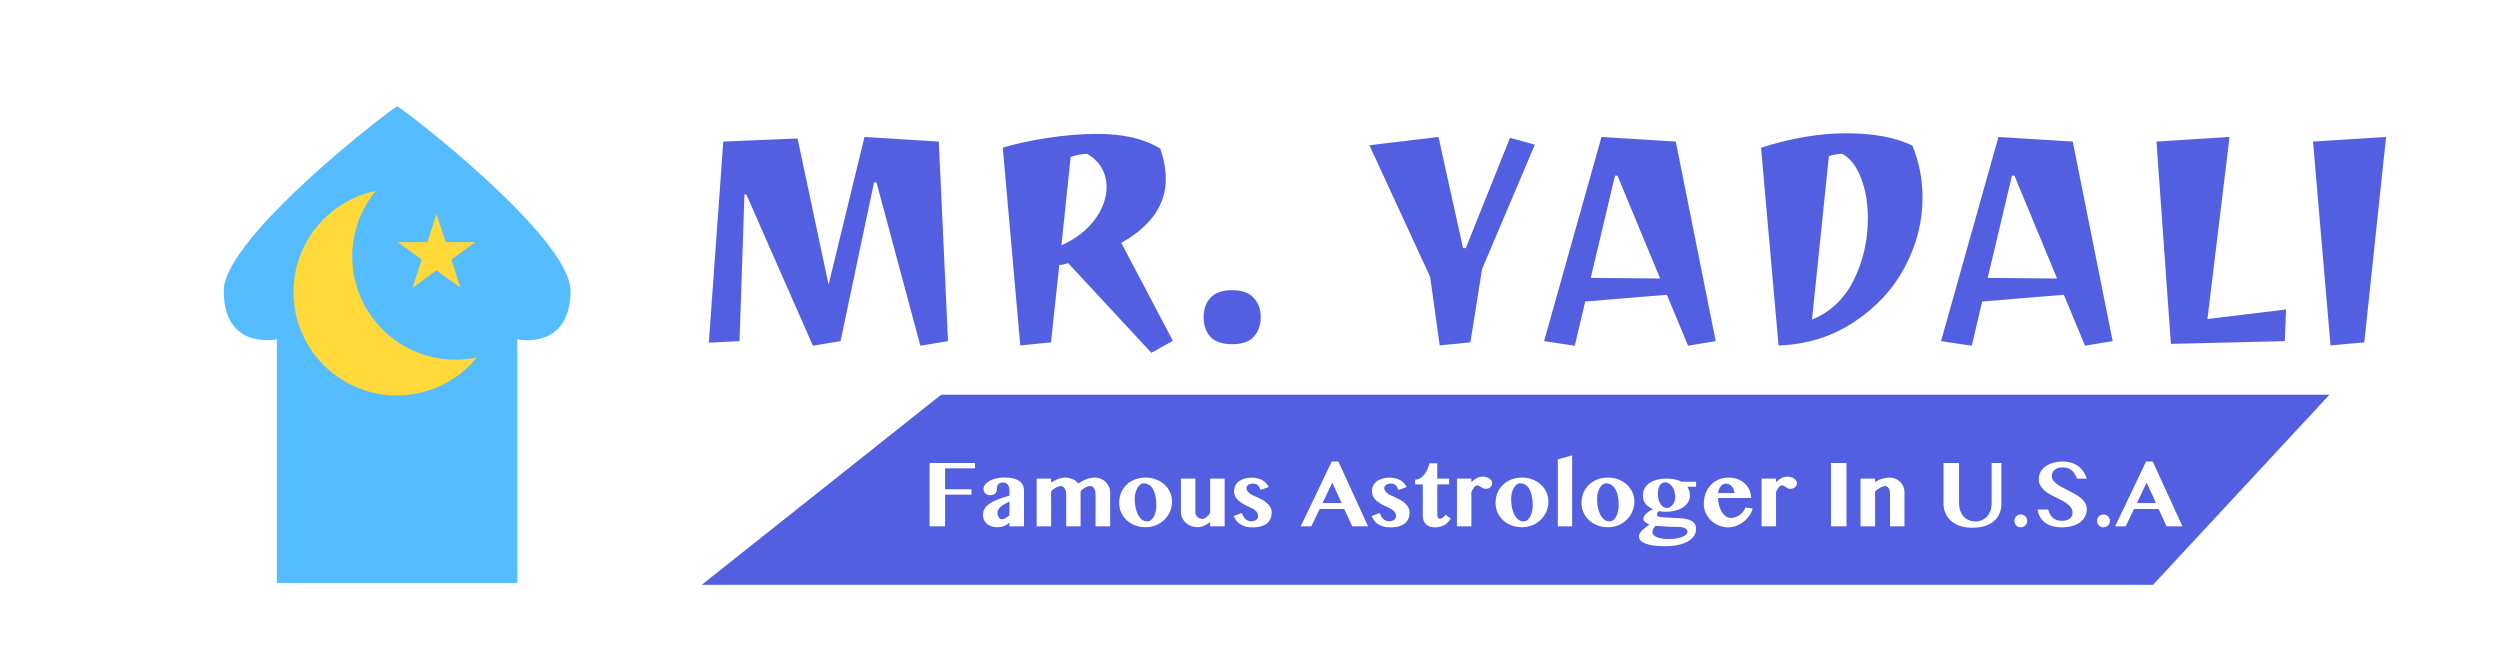 <svg width="513" height="135" viewBox="0 0 513 135" fill="none" xmlns="http://www.w3.org/2000/svg">
<g clip-path="url(#clip0_1247_774)">
<g clip-path="url(#clip1_1247_774)">
<path d="M82.162 5.179C81.564 4.842 31.654 44.936 31.654 58.984C31.654 74.747 42.249 72.098 42.249 72.098L43.34 129.824H119.919V72.02C119.919 72.02 129.345 72.228 129.345 56.44C129.345 42.417 82.733 4.764 82.162 5.179Z" fill="white"/>
<path d="M81.513 21.849C81.123 21.59 45.911 48.622 45.911 59.633C45.911 71.993 56.818 69.63 56.818 69.63V119.618H106.156V69.63C106.156 69.63 117.063 71.993 117.063 59.633C117.089 48.622 81.876 21.59 81.513 21.849Z" fill="#55BCFF"/>
<path d="M93.484 73.809C89.468 73.811 85.534 72.673 82.14 70.525C78.746 68.378 76.033 65.31 74.316 61.68C72.599 58.05 71.948 54.006 72.441 50.02C72.934 46.035 74.549 42.271 77.098 39.168C73.774 39.861 70.665 41.342 68.031 43.486C65.398 45.63 63.318 48.375 61.966 51.489C60.614 54.604 60.03 57.998 60.261 61.386C60.493 64.773 61.535 68.056 63.299 70.958C65.063 73.859 67.497 76.295 70.398 78.06C73.299 79.826 76.581 80.869 79.968 81.103C83.356 81.336 86.75 80.753 89.865 79.403C92.981 78.052 95.727 75.974 97.872 73.341C96.43 73.651 94.959 73.808 93.484 73.809Z" fill="#FFD93A"/>
<path d="M89.562 43.895L91.458 49.685H97.534L92.626 53.269L94.496 59.06L89.562 55.476L84.654 59.06L86.524 53.269L81.616 49.685H87.693L89.562 43.895Z" fill="#FFD93A"/>
</g>
<g filter="url(#filter0_d_1247_774)">
<path d="M188.86 68.945L179.851 35.429H179.347L172.48 68L166.81 68.945L153.139 37.886H152.761L151.753 68L145.453 68.315L148.414 27.05L163.66 26.42L170.023 56.408L177.394 26.105L192.64 27.05L194.53 68L188.86 68.945ZM219.191 51.998C218.435 52.25 217.826 52.376 217.364 52.376L215.663 68.252L209.363 68.882L205.772 28.31C207.998 27.596 210.938 26.945 214.592 26.357C218.288 25.769 221.816 25.475 225.176 25.475C230.552 25.475 234.857 26.483 238.091 28.499C238.847 30.767 239.225 32.846 239.225 34.736C239.225 40.028 236.18 44.396 230.09 47.84L240.674 67.937L236.264 70.394L219.191 51.998ZM227.066 36.437C227.066 33.455 225.743 31.166 223.097 29.57C222.089 29.57 220.955 29.78 219.695 30.2L217.805 48.344C220.703 47.042 222.971 45.299 224.609 43.115C226.247 40.889 227.066 38.663 227.066 36.437ZM248.369 67.118C247.445 66.068 246.983 64.724 246.983 63.086C246.983 61.448 247.445 60.125 248.369 59.117C249.335 58.067 250.826 57.542 252.842 57.542C254.858 57.542 256.328 58.067 257.252 59.117C258.218 60.125 258.701 61.448 258.701 63.086C258.701 64.724 258.218 66.068 257.252 67.118C256.328 68.126 254.858 68.63 252.842 68.63C250.826 68.63 249.335 68.126 248.369 67.118ZM295.175 26.105L300.215 48.911H300.782L309.854 26.294L314.957 27.68L304.121 53.195L301.727 68.252L295.427 68.882L293.474 54.833L281 27.806L295.175 26.105ZM316.845 68L328.626 26.105L343.872 27.05L352.062 68L346.392 68.945L342.045 58.487L325.287 59.873L323.145 68.945L316.845 68ZM331.398 34.043L326.421 55.022L340.659 55.148L331.902 34.043H331.398ZM361.365 28.31C367.539 26.336 373.377 25.349 378.879 25.349C384.423 25.349 388.938 26.189 392.424 27.869C393.81 31.271 394.503 34.82 394.503 38.516C394.503 43.514 393.285 48.281 390.849 52.817C388.455 57.353 384.948 61.133 380.328 64.157C375.75 67.139 370.626 68.714 364.956 68.882L361.365 28.31ZM383.289 42.8C383.289 39.734 382.827 37.004 381.903 34.61C381.021 32.216 379.74 30.536 378.06 29.57C377.304 29.57 376.38 29.717 375.288 30.011L371.823 63.59C375.603 62.036 378.459 59.327 380.391 55.463C382.323 51.557 383.289 47.336 383.289 42.8ZM398.302 68L410.083 26.105L425.329 27.05L433.519 68L427.849 68.945L423.502 58.487L406.744 59.873L404.602 68.945L398.302 68ZM412.855 34.043L407.878 55.022L422.116 55.148L413.359 34.043H412.855ZM468.841 68L445.468 68.567L442.507 27.05L457.501 26.105L452.965 63.464L469.093 61.511L468.841 68ZM478.221 68.882L474.63 27.05L489.624 26.105L485.151 68.252L478.221 68.882Z" fill="#525FE1"/>
</g>
<path d="M193.118 81H478L441.808 120H144L193.118 81Z" fill="#525FE1"/>
<g filter="url(#filter1_d_1247_774)">
<path d="M200.078 93.002V94.098H193.934V98.394H199.348V99.512H193.934V106H190.754V93.002H200.078ZM207.136 100.93C206.849 101.051 206.559 101.195 206.266 101.359C205.972 101.517 205.707 101.692 205.471 101.886C205.234 102.079 205.041 102.283 204.891 102.498C204.747 102.713 204.676 102.938 204.676 103.175C204.676 103.361 204.701 103.54 204.751 103.712C204.801 103.877 204.866 104.023 204.944 104.152C205.03 104.274 205.127 104.374 205.234 104.453C205.342 104.525 205.456 104.561 205.578 104.561C205.814 104.561 206.058 104.485 206.309 104.335C206.559 104.185 206.835 103.998 207.136 103.776V100.93ZM210.122 106H207.136V105.216C206.971 105.352 206.81 105.481 206.652 105.603C206.495 105.717 206.319 105.817 206.126 105.903C205.94 105.989 205.721 106.057 205.471 106.107C205.227 106.158 204.941 106.183 204.611 106.183C204.16 106.183 203.752 106.118 203.387 105.989C203.029 105.86 202.724 105.685 202.474 105.463C202.223 105.234 202.03 104.965 201.894 104.657C201.757 104.342 201.689 104.006 201.689 103.647C201.689 103.268 201.761 102.928 201.904 102.627C202.048 102.326 202.241 102.054 202.484 101.811C202.735 101.567 203.025 101.349 203.354 101.155C203.691 100.962 204.049 100.786 204.429 100.629C204.808 100.464 205.199 100.317 205.6 100.188C206.008 100.052 206.412 99.92 206.813 99.791L207.136 99.716V98.738C207.136 98.115 207.014 97.675 206.771 97.417C206.534 97.152 206.219 97.019 205.825 97.019C205.589 97.019 205.388 97.052 205.224 97.116C205.066 97.174 204.937 97.256 204.837 97.363C204.744 97.471 204.676 97.596 204.633 97.739C204.597 97.875 204.579 98.022 204.579 98.18C204.579 98.366 204.558 98.545 204.515 98.717C204.479 98.889 204.411 99.043 204.311 99.179C204.21 99.308 204.071 99.412 203.892 99.49C203.72 99.569 203.498 99.608 203.226 99.608C202.803 99.608 202.463 99.49 202.205 99.254C201.947 99.01 201.818 98.71 201.818 98.352C201.818 98.008 201.933 97.693 202.162 97.406C202.391 97.113 202.703 96.862 203.097 96.654C203.491 96.439 203.945 96.275 204.461 96.16C204.977 96.038 205.521 95.978 206.094 95.978C206.796 95.978 207.401 96.042 207.909 96.171C208.418 96.293 208.833 96.472 209.155 96.708C209.485 96.937 209.728 97.216 209.886 97.546C210.043 97.875 210.122 98.244 210.122 98.652V106ZM224.807 99.34C224.807 99.125 224.778 98.921 224.721 98.728C224.671 98.527 224.599 98.355 224.506 98.212C224.413 98.069 224.302 97.954 224.173 97.868C224.044 97.782 223.904 97.739 223.754 97.739C223.582 97.739 223.403 97.768 223.217 97.825C223.031 97.882 222.848 97.961 222.669 98.061C222.49 98.155 222.318 98.266 222.153 98.394C221.989 98.523 221.849 98.659 221.734 98.803V106H218.78V99.34C218.78 99.125 218.752 98.921 218.694 98.728C218.637 98.527 218.558 98.355 218.458 98.212C218.365 98.069 218.254 97.954 218.125 97.868C217.996 97.782 217.864 97.739 217.728 97.739C217.57 97.739 217.398 97.768 217.212 97.825C217.033 97.882 216.854 97.961 216.675 98.061C216.496 98.155 216.32 98.266 216.148 98.394C215.977 98.523 215.823 98.659 215.687 98.803V106H212.722V96.203H215.687V97.041C216.159 96.726 216.643 96.475 217.137 96.289C217.638 96.096 218.121 95.999 218.587 95.999C218.845 95.999 219.103 96.028 219.36 96.085C219.625 96.142 219.876 96.225 220.112 96.332C220.356 96.439 220.578 96.568 220.778 96.719C220.979 96.869 221.151 97.041 221.294 97.234C221.516 97.055 221.763 96.891 222.035 96.74C222.307 96.583 222.59 96.45 222.884 96.343C223.185 96.235 223.489 96.153 223.797 96.096C224.105 96.031 224.409 95.999 224.71 95.999C225.125 95.999 225.519 96.081 225.892 96.246C226.271 96.404 226.601 96.626 226.88 96.912C227.166 97.191 227.392 97.521 227.557 97.9C227.721 98.273 227.804 98.674 227.804 99.103V106H224.807V99.34ZM235.065 106.183C234.285 106.183 233.562 106.054 232.896 105.796C232.237 105.538 231.667 105.187 231.188 104.743C230.708 104.292 230.332 103.766 230.06 103.164C229.787 102.555 229.651 101.9 229.651 101.198C229.651 100.446 229.784 99.752 230.049 99.114C230.321 98.477 230.697 97.929 231.177 97.471C231.657 97.005 232.226 96.644 232.885 96.386C233.551 96.128 234.274 95.999 235.055 95.999C235.835 95.999 236.559 96.128 237.225 96.386C237.891 96.636 238.464 96.984 238.943 97.428C239.43 97.872 239.81 98.394 240.082 98.996C240.361 99.591 240.501 100.231 240.501 100.919C240.501 101.642 240.361 102.323 240.082 102.96C239.81 103.597 239.43 104.156 238.943 104.636C238.464 105.116 237.891 105.495 237.225 105.774C236.566 106.047 235.846 106.183 235.065 106.183ZM235.409 104.99C235.681 104.99 235.932 104.904 236.161 104.732C236.39 104.553 236.587 104.317 236.752 104.023C236.917 103.723 237.046 103.379 237.139 102.992C237.232 102.598 237.278 102.187 237.278 101.757C237.278 101.134 237.232 100.547 237.139 99.995C237.046 99.436 236.895 98.95 236.688 98.534C236.48 98.119 236.208 97.789 235.871 97.546C235.535 97.302 235.123 97.181 234.636 97.181C234.399 97.181 234.174 97.267 233.959 97.439C233.744 97.61 233.554 97.843 233.39 98.137C233.225 98.423 233.092 98.76 232.992 99.147C232.892 99.533 232.842 99.938 232.842 100.36C232.842 100.991 232.899 101.585 233.014 102.144C233.128 102.702 233.297 103.193 233.519 103.615C233.741 104.038 234.009 104.374 234.324 104.625C234.646 104.868 235.008 104.99 235.409 104.99ZM245.292 96.203V103.11C245.292 103.304 245.328 103.483 245.399 103.647C245.478 103.812 245.582 103.959 245.711 104.088C245.847 104.21 246.001 104.306 246.173 104.378C246.352 104.45 246.538 104.485 246.731 104.485C246.846 104.485 246.971 104.457 247.107 104.399C247.243 104.335 247.383 104.249 247.526 104.142C247.67 104.027 247.809 103.898 247.945 103.755C248.089 103.604 248.214 103.443 248.321 103.271V96.203H251.297V106H248.321V105.087C247.935 105.424 247.519 105.692 247.075 105.893C246.631 106.086 246.201 106.183 245.786 106.183C245.299 106.183 244.844 106.104 244.422 105.946C244.007 105.782 243.641 105.56 243.326 105.28C243.018 105.001 242.775 104.675 242.596 104.303C242.417 103.93 242.327 103.533 242.327 103.11V96.203H245.292ZM254.82 103.261C254.999 103.791 255.25 104.206 255.572 104.507C255.895 104.808 256.299 104.958 256.786 104.958C257.194 104.958 257.527 104.861 257.785 104.668C258.043 104.467 258.172 104.228 258.172 103.948C258.172 103.719 258.129 103.515 258.043 103.336C257.957 103.15 257.835 102.981 257.678 102.831C257.52 102.681 257.334 102.545 257.119 102.423C256.911 102.301 256.686 102.187 256.442 102.079C256.056 101.907 255.673 101.721 255.293 101.521C254.913 101.32 254.57 101.091 254.262 100.833C253.954 100.575 253.703 100.282 253.51 99.952C253.324 99.616 253.23 99.229 253.23 98.792C253.23 98.377 253.316 97.997 253.488 97.653C253.66 97.31 253.9 97.016 254.208 96.772C254.523 96.529 254.899 96.343 255.336 96.214C255.773 96.078 256.253 96.01 256.775 96.01C257.255 96.01 257.678 96.056 258.043 96.149C258.415 96.235 258.745 96.361 259.031 96.525C259.318 96.69 259.568 96.891 259.783 97.127C259.998 97.363 260.191 97.632 260.363 97.933L258.645 98.545C258.551 98.23 258.44 97.986 258.312 97.814C258.183 97.635 258.047 97.503 257.903 97.417C257.767 97.331 257.631 97.281 257.495 97.267C257.366 97.245 257.248 97.234 257.141 97.234C256.962 97.234 256.79 97.256 256.625 97.299C256.46 97.335 256.313 97.392 256.185 97.471C256.056 97.549 255.952 97.646 255.873 97.761C255.801 97.868 255.766 97.997 255.766 98.147C255.766 98.334 255.812 98.509 255.905 98.674C256.006 98.838 256.142 98.996 256.313 99.147C256.485 99.29 256.686 99.426 256.915 99.555C257.151 99.676 257.406 99.795 257.678 99.909C258.093 100.081 258.498 100.274 258.892 100.489C259.285 100.697 259.636 100.933 259.944 101.198C260.252 101.456 260.496 101.75 260.675 102.079C260.861 102.401 260.954 102.763 260.954 103.164C260.954 103.587 260.882 103.984 260.739 104.356C260.603 104.729 260.378 105.055 260.062 105.334C259.747 105.606 259.339 105.821 258.838 105.979C258.337 106.136 257.724 106.215 257.001 106.215C256.392 106.215 255.873 106.143 255.443 106C255.021 105.864 254.659 105.688 254.358 105.474C254.065 105.252 253.821 105.005 253.628 104.732C253.442 104.453 253.277 104.177 253.134 103.905L254.82 103.261ZM274.64 92.712L280.73 106H277.465L275.843 102.444H270.794L269.086 106H266.916L273.265 92.712H274.64ZM271.385 101.23H275.306L273.383 97.03L271.385 101.23ZM283.115 103.261C283.294 103.791 283.545 104.206 283.867 104.507C284.189 104.808 284.594 104.958 285.081 104.958C285.489 104.958 285.822 104.861 286.08 104.668C286.338 104.467 286.467 104.228 286.467 103.948C286.467 103.719 286.424 103.515 286.338 103.336C286.252 103.15 286.13 102.981 285.973 102.831C285.815 102.681 285.629 102.545 285.414 102.423C285.206 102.301 284.981 102.187 284.737 102.079C284.351 101.907 283.967 101.721 283.588 101.521C283.208 101.32 282.865 101.091 282.557 100.833C282.249 100.575 281.998 100.282 281.805 99.952C281.618 99.616 281.525 99.229 281.525 98.792C281.525 98.377 281.611 97.997 281.783 97.653C281.955 97.31 282.195 97.016 282.503 96.772C282.818 96.529 283.194 96.343 283.631 96.214C284.068 96.078 284.548 96.01 285.07 96.01C285.55 96.01 285.973 96.056 286.338 96.149C286.71 96.235 287.04 96.361 287.326 96.525C287.613 96.69 287.863 96.891 288.078 97.127C288.293 97.363 288.486 97.632 288.658 97.933L286.939 98.545C286.846 98.23 286.735 97.986 286.606 97.814C286.478 97.635 286.341 97.503 286.198 97.417C286.062 97.331 285.926 97.281 285.79 97.267C285.661 97.245 285.543 97.234 285.436 97.234C285.257 97.234 285.085 97.256 284.92 97.299C284.755 97.335 284.608 97.392 284.479 97.471C284.351 97.549 284.247 97.646 284.168 97.761C284.096 97.868 284.061 97.997 284.061 98.147C284.061 98.334 284.107 98.509 284.2 98.674C284.3 98.838 284.437 98.996 284.608 99.147C284.78 99.29 284.981 99.426 285.21 99.555C285.446 99.676 285.701 99.795 285.973 99.909C286.388 100.081 286.793 100.274 287.187 100.489C287.58 100.697 287.931 100.933 288.239 101.198C288.547 101.456 288.791 101.75 288.97 102.079C289.156 102.401 289.249 102.763 289.249 103.164C289.249 103.587 289.177 103.984 289.034 104.356C288.898 104.729 288.673 105.055 288.357 105.334C288.042 105.606 287.634 105.821 287.133 105.979C286.632 106.136 286.019 106.215 285.296 106.215C284.687 106.215 284.168 106.143 283.738 106C283.316 105.864 282.954 105.688 282.653 105.474C282.36 105.252 282.116 105.005 281.923 104.732C281.737 104.453 281.572 104.177 281.429 103.905L283.115 103.261ZM290.388 97.395V96.418C290.739 96.418 291.068 96.332 291.376 96.16C291.691 95.981 291.974 95.741 292.225 95.44C292.482 95.132 292.701 94.778 292.88 94.377C293.066 93.969 293.202 93.535 293.288 93.077H294.932V96.203H297.349V97.395H294.932V103.723C294.932 103.923 294.982 104.095 295.082 104.238C295.182 104.382 295.322 104.453 295.501 104.453C295.608 104.453 295.719 104.421 295.834 104.356C295.956 104.285 296.07 104.202 296.178 104.109C296.292 104.016 296.393 103.923 296.479 103.83C296.564 103.737 296.625 103.665 296.661 103.615L297.692 104.421C297.528 104.672 297.345 104.908 297.145 105.13C296.951 105.345 296.726 105.535 296.468 105.699C296.21 105.857 295.913 105.982 295.576 106.075C295.247 106.168 294.864 106.215 294.427 106.215C294.019 106.215 293.657 106.154 293.342 106.032C293.034 105.918 292.776 105.757 292.568 105.549C292.368 105.334 292.214 105.08 292.106 104.786C292.006 104.493 291.956 104.167 291.956 103.809V97.395H290.388ZM301.925 106H298.96V96.203H301.925V96.934C302.261 96.597 302.623 96.325 303.01 96.117C303.404 95.909 303.826 95.806 304.277 95.806C304.542 95.806 304.789 95.841 305.019 95.913C305.255 95.985 305.459 96.081 305.631 96.203C305.81 96.325 305.95 96.468 306.05 96.633C306.15 96.79 306.2 96.959 306.2 97.138C306.2 97.31 306.164 97.471 306.093 97.621C306.028 97.764 305.935 97.886 305.813 97.986C305.699 98.087 305.563 98.165 305.405 98.223C305.255 98.28 305.09 98.309 304.911 98.309C304.675 98.309 304.481 98.273 304.331 98.201C304.181 98.122 304.041 98.04 303.912 97.954C303.79 97.868 303.665 97.789 303.536 97.718C303.414 97.639 303.257 97.6 303.063 97.6C302.963 97.6 302.863 97.639 302.763 97.718C302.662 97.789 302.562 97.89 302.462 98.019C302.369 98.14 302.276 98.284 302.183 98.448C302.09 98.613 302.004 98.781 301.925 98.953V106ZM312.302 106.183C311.521 106.183 310.798 106.054 310.132 105.796C309.473 105.538 308.904 105.187 308.424 104.743C307.944 104.292 307.568 103.766 307.296 103.164C307.024 102.555 306.888 101.9 306.888 101.198C306.888 100.446 307.02 99.752 307.285 99.114C307.557 98.477 307.933 97.929 308.413 97.471C308.893 97.005 309.462 96.644 310.121 96.386C310.787 96.128 311.51 95.999 312.291 95.999C313.072 95.999 313.795 96.128 314.461 96.386C315.127 96.636 315.7 96.984 316.18 97.428C316.667 97.872 317.046 98.394 317.318 98.996C317.598 99.591 317.737 100.231 317.737 100.919C317.737 101.642 317.598 102.323 317.318 102.96C317.046 103.597 316.667 104.156 316.18 104.636C315.7 105.116 315.127 105.495 314.461 105.774C313.802 106.047 313.082 106.183 312.302 106.183ZM312.646 104.99C312.918 104.99 313.168 104.904 313.397 104.732C313.627 104.553 313.824 104.317 313.988 104.023C314.153 103.723 314.282 103.379 314.375 102.992C314.468 102.598 314.515 102.187 314.515 101.757C314.515 101.134 314.468 100.547 314.375 99.995C314.282 99.436 314.132 98.95 313.924 98.534C313.716 98.119 313.444 97.789 313.107 97.546C312.771 97.302 312.359 97.181 311.872 97.181C311.636 97.181 311.41 97.267 311.195 97.439C310.98 97.61 310.791 97.843 310.626 98.137C310.461 98.423 310.329 98.76 310.229 99.147C310.128 99.533 310.078 99.938 310.078 100.36C310.078 100.991 310.135 101.585 310.25 102.144C310.365 102.702 310.533 103.193 310.755 103.615C310.977 104.038 311.245 104.374 311.561 104.625C311.883 104.868 312.244 104.99 312.646 104.99ZM322.604 106H319.66V92.261L322.604 91.434V106ZM329.94 106.183C329.16 106.183 328.437 106.054 327.771 105.796C327.112 105.538 326.542 105.187 326.062 104.743C325.583 104.292 325.207 103.766 324.935 103.164C324.662 102.555 324.526 101.9 324.526 101.198C324.526 100.446 324.659 99.752 324.924 99.114C325.196 98.477 325.572 97.929 326.052 97.471C326.532 97.005 327.101 96.644 327.76 96.386C328.426 96.128 329.149 95.999 329.93 95.999C330.71 95.999 331.434 96.128 332.1 96.386C332.766 96.636 333.339 96.984 333.818 97.428C334.305 97.872 334.685 98.394 334.957 98.996C335.236 99.591 335.376 100.231 335.376 100.919C335.376 101.642 335.236 102.323 334.957 102.96C334.685 103.597 334.305 104.156 333.818 104.636C333.339 105.116 332.766 105.495 332.1 105.774C331.441 106.047 330.721 106.183 329.94 106.183ZM330.284 104.99C330.556 104.99 330.807 104.904 331.036 104.732C331.265 104.553 331.462 104.317 331.627 104.023C331.792 103.723 331.921 103.379 332.014 102.992C332.107 102.598 332.153 102.187 332.153 101.757C332.153 101.134 332.107 100.547 332.014 99.995C331.921 99.436 331.77 98.95 331.562 98.534C331.355 98.119 331.083 97.789 330.746 97.546C330.41 97.302 329.998 97.181 329.511 97.181C329.274 97.181 329.049 97.267 328.834 97.439C328.619 97.61 328.429 97.843 328.265 98.137C328.1 98.423 327.967 98.76 327.867 99.147C327.767 99.533 327.717 99.938 327.717 100.36C327.717 100.991 327.774 101.585 327.889 102.144C328.003 102.702 328.172 103.193 328.394 103.615C328.616 104.038 328.884 104.374 329.199 104.625C329.521 104.868 329.883 104.99 330.284 104.99ZM348.041 96.848V97.879H346.247C346.405 98.122 346.53 98.384 346.623 98.663C346.723 98.942 346.773 99.247 346.773 99.576C346.773 100.12 346.648 100.607 346.397 101.037C346.154 101.46 345.81 101.818 345.366 102.111C344.922 102.405 344.389 102.631 343.766 102.788C343.15 102.938 342.469 103.014 341.725 103.014C341.51 103.014 341.284 102.999 341.048 102.971C340.819 102.942 340.611 102.91 340.425 102.874C340.296 102.974 340.192 103.096 340.113 103.239C340.042 103.382 340.006 103.536 340.006 103.701C340.006 103.751 340.02 103.798 340.049 103.841C340.077 103.884 340.142 103.923 340.242 103.959C340.342 103.995 340.489 104.031 340.683 104.066C340.883 104.102 341.152 104.134 341.488 104.163C341.832 104.192 342.251 104.22 342.745 104.249C343.246 104.278 343.852 104.303 344.561 104.324C345.212 104.353 345.76 104.424 346.204 104.539C346.648 104.646 347.006 104.793 347.278 104.979C347.55 105.166 347.744 105.388 347.858 105.646C347.98 105.896 348.041 106.175 348.041 106.483C348.041 107.035 347.894 107.529 347.601 107.966C347.314 108.41 346.895 108.789 346.344 109.104C345.799 109.42 345.13 109.66 344.335 109.824C343.547 109.996 342.656 110.082 341.66 110.082C339.877 110.082 338.538 109.899 337.643 109.534C336.747 109.176 336.3 108.7 336.3 108.105C336.3 107.883 336.364 107.665 336.493 107.45C336.622 107.243 336.787 107.031 336.987 106.816C337.195 106.609 337.428 106.405 337.686 106.204C337.943 106.004 338.205 105.803 338.47 105.603C338.097 105.474 337.797 105.312 337.567 105.119C337.338 104.926 337.224 104.707 337.224 104.464C337.224 104.292 337.274 104.117 337.374 103.938C337.481 103.751 337.625 103.572 337.804 103.4C337.983 103.221 338.19 103.053 338.427 102.896C338.67 102.738 338.928 102.598 339.2 102.477C338.878 102.333 338.588 102.176 338.33 102.004C338.072 101.825 337.854 101.624 337.675 101.402C337.496 101.173 337.356 100.919 337.256 100.64C337.163 100.36 337.116 100.042 337.116 99.684C337.116 99.125 337.238 98.631 337.481 98.201C337.732 97.764 338.072 97.399 338.502 97.106C338.939 96.812 339.451 96.59 340.038 96.439C340.625 96.282 341.259 96.203 341.939 96.203C342.262 96.203 342.577 96.221 342.885 96.257C343.2 96.285 343.493 96.332 343.766 96.397C344.038 96.454 344.281 96.522 344.496 96.601C344.718 96.679 344.894 96.762 345.022 96.848H348.041ZM344.206 106.118C343.762 106.118 343.318 106.111 342.874 106.097C342.43 106.082 342.007 106.061 341.606 106.032C341.213 106.011 340.854 105.986 340.532 105.957C340.21 105.928 339.949 105.903 339.748 105.882C339.533 106.047 339.368 106.254 339.254 106.505C339.139 106.756 339.082 106.999 339.082 107.235C339.082 107.422 339.15 107.597 339.286 107.762C339.429 107.926 339.641 108.073 339.92 108.202C340.199 108.331 340.547 108.431 340.962 108.503C341.384 108.582 341.871 108.621 342.423 108.621C343.024 108.621 343.562 108.575 344.034 108.481C344.514 108.396 344.919 108.281 345.248 108.138C345.577 108.002 345.828 107.844 346 107.665C346.179 107.493 346.269 107.318 346.269 107.139C346.269 106.781 346.082 106.519 345.71 106.354C345.338 106.197 344.836 106.118 344.206 106.118ZM342.058 102.24C342.28 102.24 342.491 102.179 342.691 102.058C342.899 101.929 343.082 101.764 343.239 101.563C343.397 101.356 343.522 101.119 343.615 100.854C343.715 100.59 343.766 100.314 343.766 100.027C343.766 99.612 343.712 99.218 343.604 98.846C343.497 98.473 343.347 98.147 343.153 97.868C342.967 97.589 342.749 97.37 342.498 97.213C342.247 97.048 341.982 96.966 341.703 96.966C341.438 96.966 341.209 97.03 341.016 97.159C340.829 97.288 340.672 97.46 340.543 97.675C340.421 97.89 340.332 98.14 340.274 98.427C340.217 98.713 340.188 99.018 340.188 99.34C340.188 99.727 340.231 100.095 340.317 100.446C340.41 100.797 340.539 101.105 340.704 101.37C340.869 101.635 341.066 101.846 341.295 102.004C341.524 102.161 341.778 102.24 342.058 102.24ZM354.658 106.215C353.956 106.215 353.301 106.086 352.692 105.828C352.084 105.57 351.55 105.223 351.092 104.786C350.633 104.349 350.272 103.841 350.007 103.261C349.749 102.674 349.62 102.058 349.62 101.413C349.62 100.64 349.742 99.924 349.985 99.265C350.229 98.606 350.573 98.037 351.017 97.557C351.461 97.07 351.994 96.69 352.617 96.418C353.247 96.139 353.946 95.999 354.712 95.999C355.399 95.999 356.026 96.11 356.592 96.332C357.158 96.547 357.641 96.844 358.042 97.224C358.45 97.596 358.765 98.04 358.987 98.556C359.216 99.064 359.331 99.608 359.331 100.188H352.542C352.563 100.733 352.639 101.252 352.768 101.746C352.904 102.24 353.086 102.677 353.315 103.057C353.552 103.429 353.824 103.726 354.132 103.948C354.447 104.17 354.794 104.281 355.174 104.281C355.503 104.281 355.826 104.224 356.141 104.109C356.456 103.995 356.746 103.841 357.011 103.647C357.283 103.454 357.516 103.229 357.709 102.971C357.91 102.706 358.053 102.426 358.139 102.133L359.664 102.358C359.514 102.888 359.27 103.39 358.934 103.862C358.597 104.328 358.2 104.736 357.741 105.087C357.29 105.438 356.796 105.714 356.259 105.914C355.729 106.115 355.195 106.215 354.658 106.215ZM355.915 99.179C355.894 98.892 355.833 98.631 355.732 98.394C355.632 98.151 355.503 97.943 355.346 97.772C355.188 97.6 355.006 97.467 354.798 97.374C354.597 97.281 354.379 97.234 354.143 97.234C353.956 97.234 353.774 97.281 353.595 97.374C353.423 97.467 353.262 97.6 353.111 97.772C352.968 97.936 352.846 98.14 352.746 98.384C352.646 98.62 352.581 98.885 352.553 99.179H355.915ZM364.444 106H361.479V96.203H364.444V96.934C364.781 96.597 365.143 96.325 365.529 96.117C365.923 95.909 366.346 95.806 366.797 95.806C367.062 95.806 367.309 95.841 367.538 95.913C367.774 95.985 367.979 96.081 368.15 96.203C368.329 96.325 368.469 96.468 368.569 96.633C368.67 96.79 368.72 96.959 368.72 97.138C368.72 97.31 368.684 97.471 368.612 97.621C368.548 97.764 368.455 97.886 368.333 97.986C368.218 98.087 368.082 98.165 367.925 98.223C367.774 98.28 367.61 98.309 367.431 98.309C367.194 98.309 367.001 98.273 366.851 98.201C366.7 98.122 366.561 98.04 366.432 97.954C366.31 97.868 366.185 97.789 366.056 97.718C365.934 97.639 365.776 97.6 365.583 97.6C365.483 97.6 365.382 97.639 365.282 97.718C365.182 97.789 365.082 97.89 364.981 98.019C364.888 98.14 364.795 98.284 364.702 98.448C364.609 98.613 364.523 98.781 364.444 98.953V106ZM375.713 93.002H378.903V106H375.713V93.002ZM387.83 99.286C387.83 98.785 387.73 98.402 387.529 98.137C387.336 97.872 387.107 97.739 386.842 97.739C386.713 97.739 386.566 97.764 386.401 97.814C386.237 97.865 386.061 97.94 385.875 98.04C385.696 98.133 385.51 98.248 385.316 98.384C385.13 98.513 384.948 98.659 384.769 98.824V106H381.782V96.203H384.769V96.966C385.22 96.629 385.707 96.386 386.229 96.235C386.759 96.078 387.286 95.999 387.809 95.999C388.21 95.999 388.589 96.078 388.947 96.235C389.312 96.393 389.631 96.608 389.903 96.88C390.175 97.145 390.39 97.46 390.548 97.825C390.713 98.183 390.795 98.57 390.795 98.985V106H387.83V99.286ZM398.809 93.002H401.999V101.349C401.999 101.857 402.074 102.333 402.225 102.777C402.382 103.214 402.604 103.601 402.891 103.938C403.184 104.267 403.535 104.528 403.943 104.722C404.359 104.908 404.824 105.001 405.34 105.001C405.855 105.001 406.317 104.908 406.726 104.722C407.141 104.528 407.492 104.267 407.778 103.938C408.072 103.601 408.294 103.214 408.444 102.777C408.602 102.333 408.681 101.857 408.681 101.349V93.002H410.689V101.349C410.689 102.022 410.575 102.659 410.346 103.261C410.117 103.855 409.758 104.378 409.271 104.829C408.785 105.28 408.161 105.638 407.402 105.903C406.643 106.161 405.73 106.29 404.663 106.29C403.703 106.29 402.858 106.161 402.128 105.903C401.405 105.638 400.796 105.28 400.302 104.829C399.808 104.378 399.435 103.852 399.185 103.25C398.934 102.648 398.809 102.007 398.809 101.327V93.002ZM413.343 104.883C413.343 104.704 413.375 104.535 413.439 104.378C413.511 104.213 413.604 104.07 413.719 103.948C413.84 103.826 413.98 103.733 414.138 103.669C414.295 103.597 414.467 103.562 414.653 103.562C414.84 103.562 415.011 103.597 415.169 103.669C415.334 103.733 415.477 103.826 415.599 103.948C415.72 104.07 415.813 104.213 415.878 104.378C415.95 104.535 415.985 104.704 415.985 104.883C415.985 105.069 415.95 105.241 415.878 105.398C415.813 105.556 415.72 105.696 415.599 105.817C415.477 105.939 415.334 106.032 415.169 106.097C415.011 106.168 414.84 106.204 414.653 106.204C414.467 106.204 414.295 106.168 414.138 106.097C413.98 106.032 413.84 105.939 413.719 105.817C413.604 105.696 413.511 105.556 413.439 105.398C413.375 105.241 413.343 105.069 413.343 104.883ZM423.097 106.204C422.323 106.204 421.643 106.115 421.056 105.936C420.468 105.749 419.971 105.495 419.562 105.173C419.154 104.851 418.828 104.467 418.585 104.023C418.349 103.579 418.184 103.092 418.091 102.562H420.293C420.372 102.885 420.486 103.186 420.637 103.465C420.787 103.744 420.973 103.991 421.195 104.206C421.424 104.414 421.693 104.578 422.001 104.7C422.309 104.815 422.667 104.872 423.075 104.872C423.347 104.872 423.616 104.843 423.881 104.786C424.146 104.729 424.382 104.636 424.59 104.507C424.798 104.378 424.966 104.21 425.095 104.002C425.224 103.787 425.288 103.529 425.288 103.229C425.288 102.842 425.188 102.498 424.987 102.197C424.787 101.896 424.525 101.624 424.203 101.381C423.881 101.13 423.512 100.897 423.097 100.683C422.681 100.468 422.255 100.253 421.818 100.038C421.382 99.823 420.955 99.601 420.54 99.372C420.125 99.136 419.756 98.871 419.434 98.577C419.111 98.284 418.85 97.954 418.649 97.589C418.449 97.224 418.349 96.805 418.349 96.332C418.349 95.816 418.46 95.34 418.682 94.903C418.911 94.459 419.24 94.076 419.67 93.754C420.1 93.424 420.626 93.17 421.249 92.991C421.872 92.805 422.577 92.712 423.365 92.712C424.017 92.712 424.608 92.805 425.138 92.991C425.675 93.17 426.144 93.417 426.545 93.732C426.953 94.047 427.293 94.42 427.565 94.85C427.845 95.272 428.06 95.731 428.21 96.225H426.201C426.087 95.917 425.951 95.623 425.793 95.344C425.643 95.057 425.453 94.81 425.224 94.603C425.002 94.388 424.729 94.219 424.407 94.098C424.092 93.969 423.716 93.904 423.279 93.904C422.864 93.904 422.513 93.958 422.227 94.065C421.94 94.173 421.707 94.312 421.528 94.484C421.356 94.649 421.231 94.835 421.152 95.043C421.074 95.251 421.034 95.455 421.034 95.655C421.034 96.006 421.134 96.321 421.335 96.601C421.543 96.88 421.815 97.141 422.151 97.385C422.488 97.628 422.871 97.861 423.301 98.083C423.73 98.298 424.167 98.52 424.611 98.749C425.062 98.971 425.503 99.207 425.933 99.458C426.362 99.701 426.745 99.97 427.082 100.264C427.419 100.557 427.687 100.883 427.888 101.241C428.095 101.599 428.199 102.004 428.199 102.455C428.199 102.985 428.088 103.479 427.866 103.938C427.651 104.389 427.329 104.783 426.899 105.119C426.47 105.456 425.936 105.721 425.299 105.914C424.661 106.107 423.927 106.204 423.097 106.204ZM430.315 104.883C430.315 104.704 430.348 104.535 430.412 104.378C430.484 104.213 430.577 104.07 430.691 103.948C430.813 103.826 430.953 103.733 431.11 103.669C431.268 103.597 431.44 103.562 431.626 103.562C431.812 103.562 431.984 103.597 432.142 103.669C432.306 103.733 432.45 103.826 432.571 103.948C432.693 104.07 432.786 104.213 432.851 104.378C432.922 104.535 432.958 104.704 432.958 104.883C432.958 105.069 432.922 105.241 432.851 105.398C432.786 105.556 432.693 105.696 432.571 105.817C432.45 105.939 432.306 106.032 432.142 106.097C431.984 106.168 431.812 106.204 431.626 106.204C431.44 106.204 431.268 106.168 431.11 106.097C430.953 106.032 430.813 105.939 430.691 105.817C430.577 105.696 430.484 105.556 430.412 105.398C430.348 105.241 430.315 105.069 430.315 104.883ZM441.745 92.712L447.836 106H444.57L442.948 102.444H437.899L436.191 106H434.021L440.37 92.712H441.745ZM438.49 101.23H442.411L440.488 97.03L438.49 101.23Z" fill="white"/>
</g>
</g>
<defs>
<filter id="filter0_d_1247_774" x="141.452" y="23.348" width="352.172" height="53.047" filterUnits="userSpaceOnUse" color-interpolation-filters="sRGB">
<feFlood flood-opacity="0" result="BackgroundImageFix"/>
<feColorMatrix in="SourceAlpha" type="matrix" values="0 0 0 0 0 0 0 0 0 0 0 0 0 0 0 0 0 0 127 0" result="hardAlpha"/>
<feOffset dy="2"/>
<feGaussianBlur stdDeviation="2"/>
<feComposite in2="hardAlpha" operator="out"/>
<feColorMatrix type="matrix" values="0 0 0 0 0 0 0 0 0 0 0 0 0 0 0 0 0 0 0.25 0"/>
<feBlend mode="normal" in2="BackgroundImageFix" result="effect1_dropShadow_1247_774"/>
<feBlend mode="normal" in="SourceGraphic" in2="effect1_dropShadow_1247_774" result="shape"/>
</filter>
<filter id="filter1_d_1247_774" x="186.754" y="89.434" width="265.082" height="26.648" filterUnits="userSpaceOnUse" color-interpolation-filters="sRGB">
<feFlood flood-opacity="0" result="BackgroundImageFix"/>
<feColorMatrix in="SourceAlpha" type="matrix" values="0 0 0 0 0 0 0 0 0 0 0 0 0 0 0 0 0 0 127 0" result="hardAlpha"/>
<feOffset dy="2"/>
<feGaussianBlur stdDeviation="2"/>
<feComposite in2="hardAlpha" operator="out"/>
<feColorMatrix type="matrix" values="0 0 0 0 0 0 0 0 0 0 0 0 0 0 0 0 0 0 0.25 0"/>
<feBlend mode="normal" in2="BackgroundImageFix" result="effect1_dropShadow_1247_774"/>
<feBlend mode="normal" in="SourceGraphic" in2="effect1_dropShadow_1247_774" result="shape"/>
</filter>
<clipPath id="clip0_1247_774">
<rect width="513" height="135" fill="white"/>
</clipPath>
<clipPath id="clip1_1247_774">
<rect width="161" height="161" fill="white" transform="translate(0 -13)"/>
</clipPath>
</defs>
</svg>
